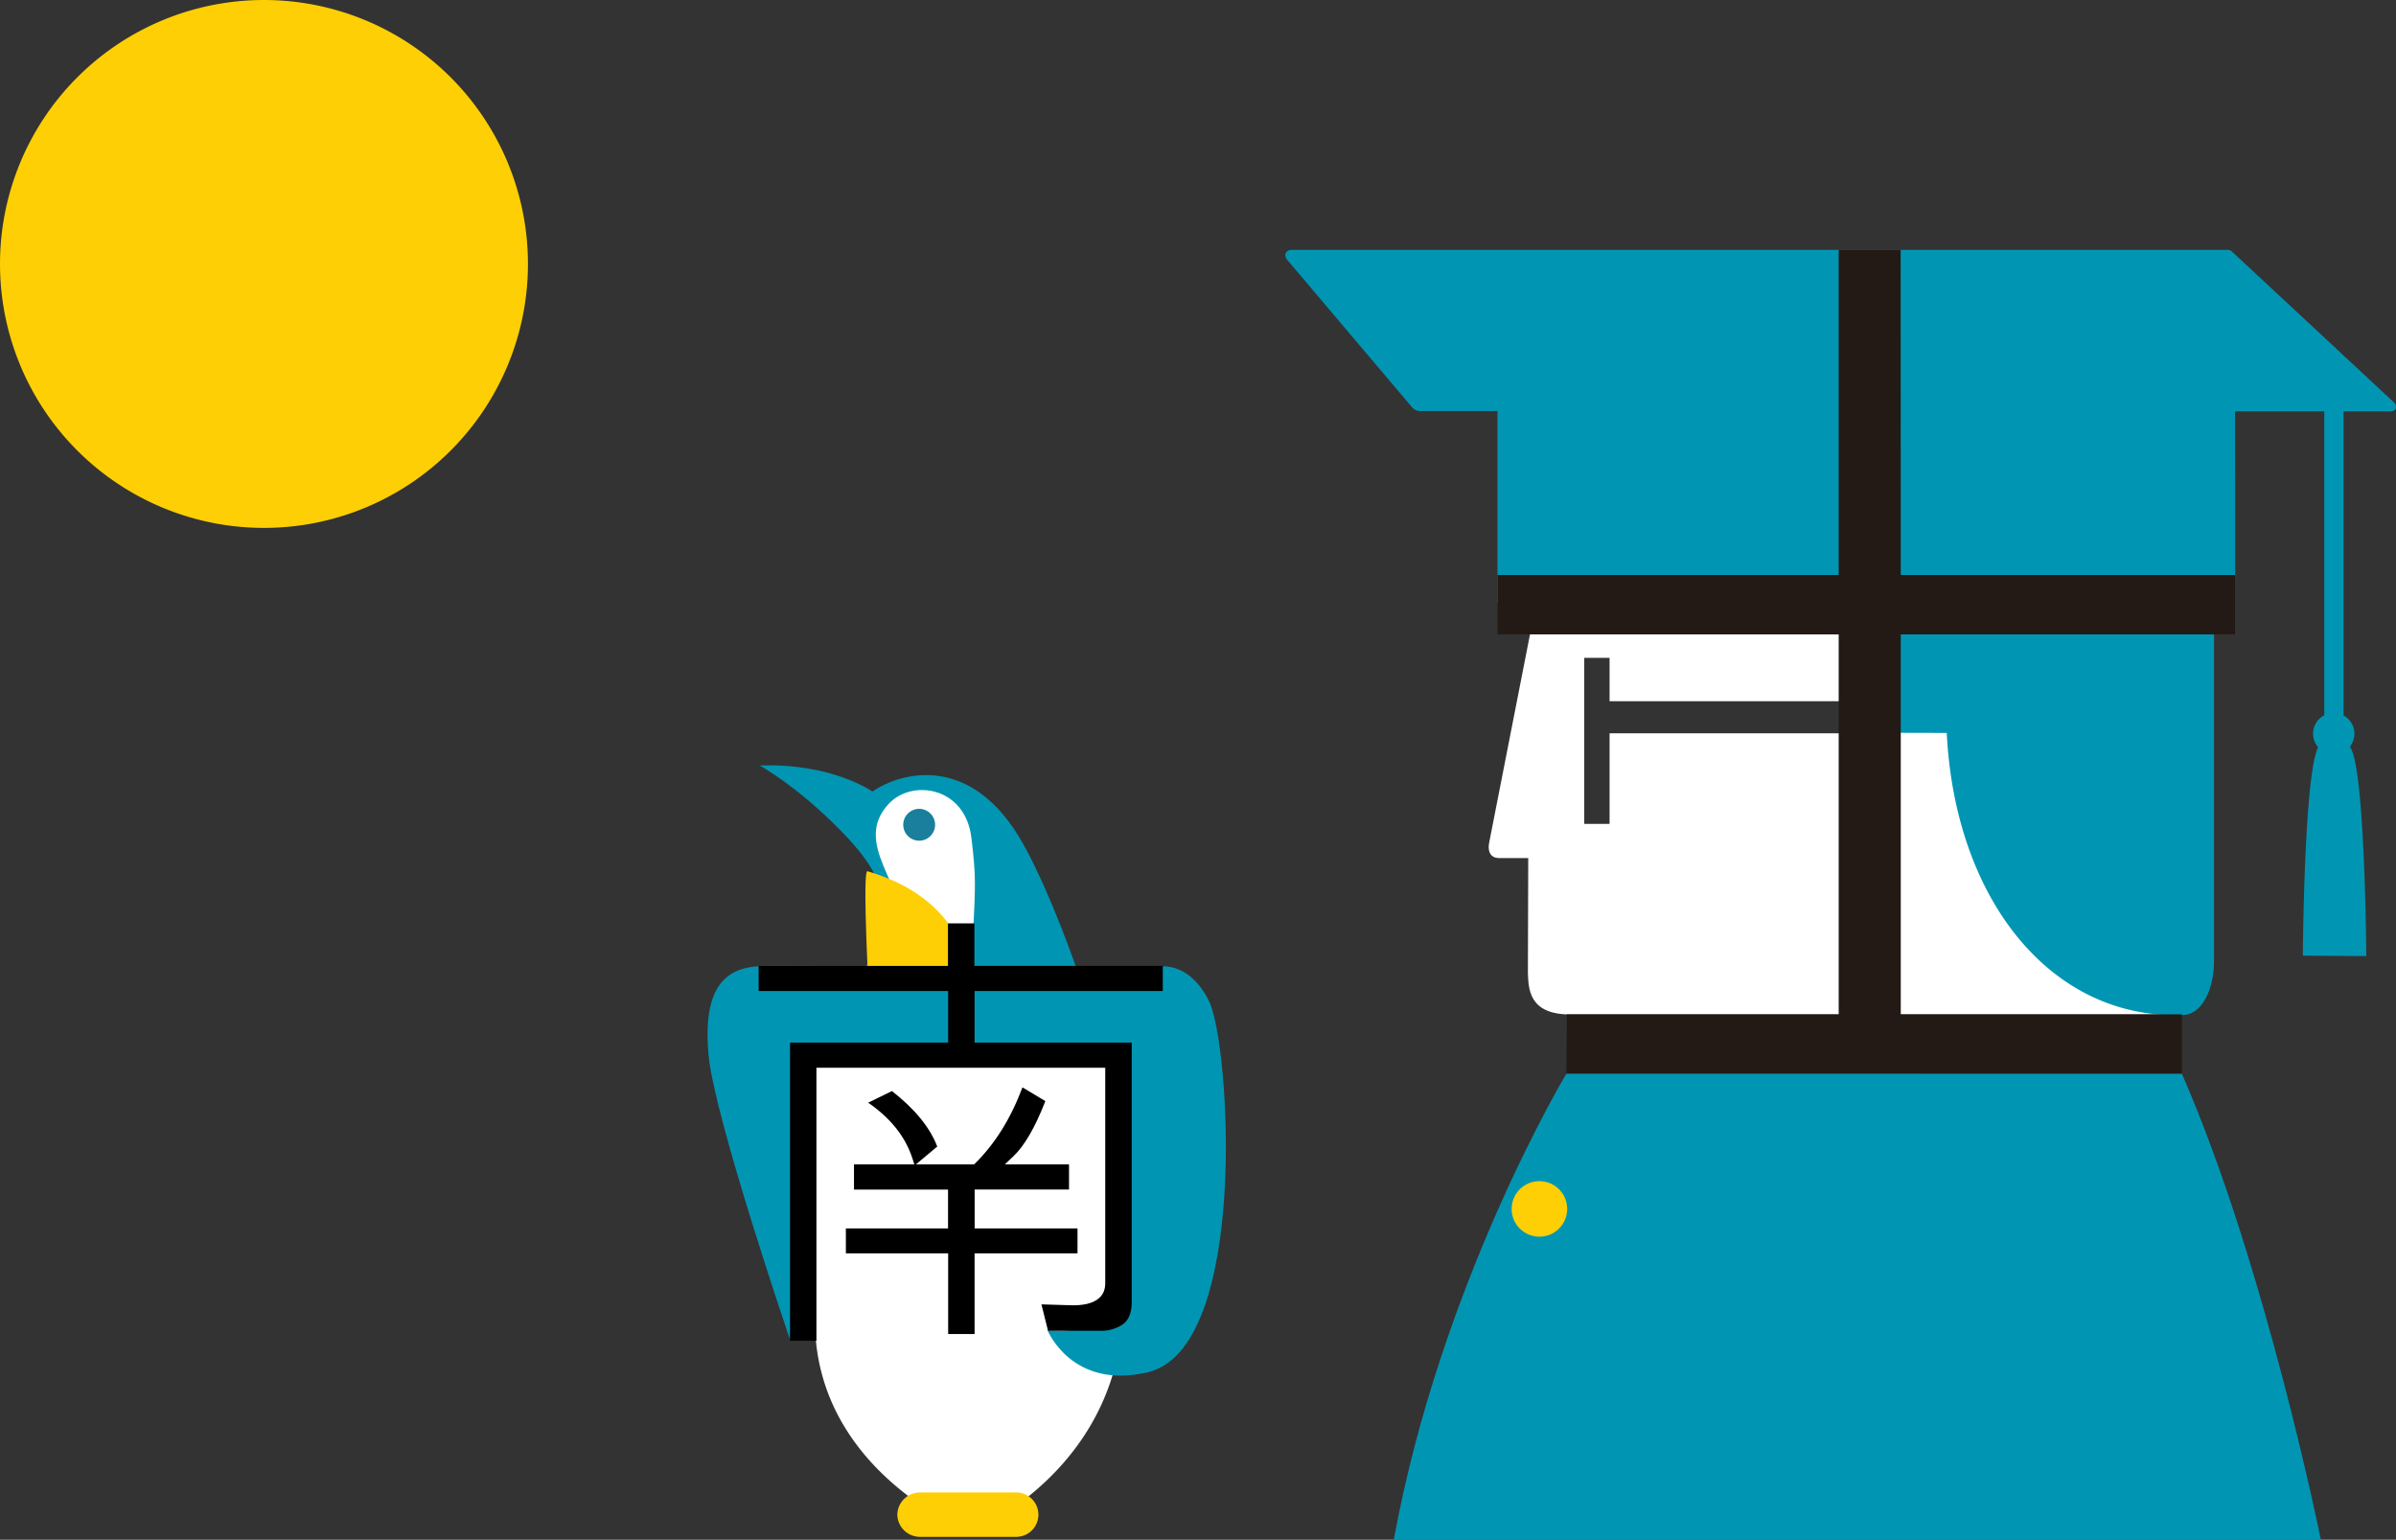 <svg id="Layer_1" data-name="Layer 1" xmlns="http://www.w3.org/2000/svg" viewBox="0 0 634.81 407.98"><rect x="0" y="0" width="634.81" height="407.98" fill="#333333" stroke="none"/><title>educator-right</title><path d="M0,69.94a69.94,69.94,0,1,1,69.94,69.94A69.95,69.95,0,0,1,0,69.94" style="fill:#fdcf04"/><path d="M225.71,257.79s7.82-1.53,8.68-12.42c.91-11.59-5.36-18.84-11.9-25.53-11.36-11.6-21.2-17-21.2-17,19.21-.68,29.86,6.9,29.86,6.9,7.26-5.05,26.31-10.61,40,14,7.39,13.24,14.37,33.75,14.37,33.75Z" style="fill:#0096b3;fill-rule:evenodd"/><path d="M224.64,262.8s13.57-5.73,14.42-16.62c.92-11.6-13.39-22.76-3.56-33.23,6.14-6.55,20.22-4.55,21.86,9,1.3,10.76,1.06,12.23.42,26.21-4.2,4.72-33.14,14.66-33.14,14.66" style="fill:#fff;fill-rule:evenodd"/><path d="M230.18,263.14c-.6-11.9-1.47-32.61-.34-32.28,24,7,26.07,24.18,26.07,24.18a30.71,30.71,0,0,1,2.48,8.1Z" style="fill:#fdcf04;fill-rule:evenodd"/><path d="M201.28,202.84s9.84,5.39,21.2,17c6.54,6.69,12.82,13.93,11.9,25.53-.86,10.89-8.68,12.42-8.68,12.42l59.84-.31s-7-20.51-14.37-33.75c-13.72-24.59-32.77-19-40-14,0,0-9.76-6.95-27.45-6.95-.79,0-1.6,0-2.41,0" style="fill:none"/><path d="M310.85,258.57l4.46,15c-17,11,4.78,2.88-14.77,5.85,0,0-2.44,57.68-3.06,69.36C295.25,390.62,257.12,406,257.12,406s-40.35-15.5-41.19-54.92c-2.51-12.81-4.53-71.87-4.53-71.87a22.11,22.11,0,0,1-17,1.67c-15.6-4.46,3.35-11.7,3.35-11.7l7.8-11.42Z" style="fill:#fff;fill-rule:evenodd"/><path d="M277.55,352.5s6.41,15.88,26.54,11.11c27-6.41,21.8-87.2,16.23-98.35s-13.65-9.05-13.65-9.05l-100.45-.29c-8.08,0-20.73-1-18.5,23.56,1.52,16.68,21.68,75.75,21.68,75.75L211.68,280l83.57-.28s3.9,54.6.56,64.63-18.26,8.12-18.26,8.12" style="fill:#0096b3;fill-rule:evenodd"/><path d="M237.74,401.34a6,6,0,0,1,6-5.88h25.5a5.88,5.88,0,1,1,0,11.76h-25.5a6,6,0,0,1-6-5.88" style="fill:#fdcf04"/><path d="M239.31,218.54a4.22,4.22,0,1,1,4.22,4.22,4.22,4.22,0,0,1-4.22-4.22" style="fill:#1a7f9c"/><path d="M258.21,276.26h41.64v68.62c0,2.89-.8,5-2.5,6.13a10.41,10.41,0,0,1-5.91,1.61H277.67l-1.75-7,8.34.25c5,0,8.57-1.62,8.57-5.85V282.92H216.31v72.33h-7v-79h41.89V262.59H201v-6.66h50.16V244.66h7v11.27h49.92v6.66H258.21Z"/><path d="M270.9,288.12l6.06,3.64c-2.76,7.09-5.59,11.9-8.44,14.59l-2.29,2.18h17v6.66h-25V325.5h27.25v6.6H258.21v21.38h-7V332.1H224.11v-6.6h27.07V315.2H226.26v-6.66h16l-.54-1.66c-1.88-5.76-5.82-10.65-11.7-14.7l6.3-3.08c6.17,4.83,10.11,9.74,12,14.7l-5.67,4.74h15.43c5.54-5.41,9.69-12.11,12.82-20.42"/><path d="M570.84,256c-21.41-12.35-42-33.2-43.46-63.32l-26.09.12v1.51H426.45v24h-6.71v-44h6.71v11.49h68.61l-1.73-22.54-87-.09-11.8,60.2c-.34,1.78,0,4,2.75,4,4.69,0,7.62,0,7.62,0l-.09,30.43c.18,4,.06,11.13,11.52,11,6.83,0,160.94,0,161.84,0-7.46-.85-1-9.14-7.3-12.76" style="fill:#fff;fill-rule:evenodd"/><path d="M515.78,194.2c2.2,44.26,27.7,75.91,62.37,74.76,5.26,0,8.45-6.8,8.45-14.48l0-95.84s5.65-2.76,5.61-6.29L592.17,109h23.64v80.54a5.46,5.46,0,0,0-1.62,8.46c-3.76,7.26-4.06,55.22-4.06,55.22l16.81.12s-.3-50.48-4.37-55.48a5.47,5.47,0,0,0-1.66-8.27V109h12.52c1.49,0,1.84-1.54.71-2.49l-42.8-39.87A2,2,0,0,0,590,66.2H342.34c-1.94,0-2.33,1.69-1,3l32.92,38.89a3,3,0,0,0,2.27.83h20.22v50.79s60.57.59,104.84,1l0,33.46Z" style="fill:#0096b3"/><polygon points="503.6 152.35 503.57 66.2 487.15 66.2 487.15 152.35 396.77 152.35 396.77 168.09 487.15 168.09 487.15 268.77 415.12 268.77 415.01 284.51 578.09 284.51 578.09 268.77 503.6 268.77 503.6 168.09 592.16 168.09 592.16 152.35 503.6 152.35" style="fill:#231a16"/><path d="M415,284.51S381.67,340,369.28,408H614.9s-14.67-72.84-36.81-123.47" style="fill:#0096b3"/><circle cx="407.86" cy="320.33" r="7.36" style="fill:#fdcf04"/></svg>